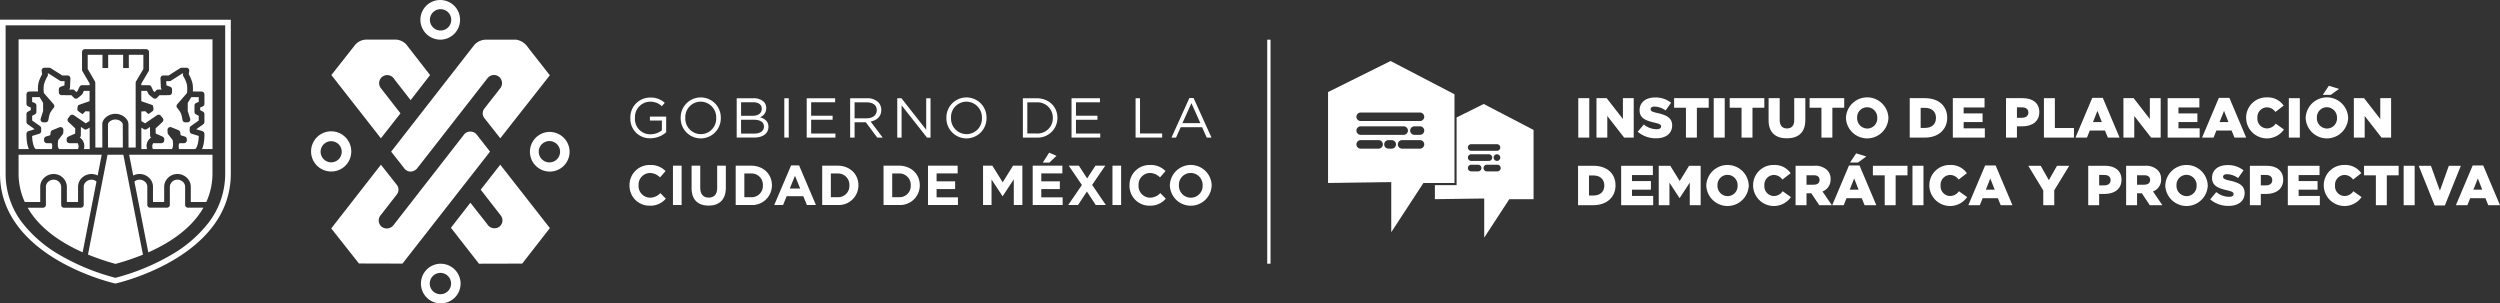 <svg id="Group_12611" data-name="Group 12611" xmlns="http://www.w3.org/2000/svg" width="738.336" height="89.6" viewBox="0 0 738.336 89.6">
  <rect x="0" y="0" width="738.336" height="89.6" fill="#333333" stroke="none"/>
  <g id="Group_11091" data-name="Group 11091" transform="translate(0 0)">
    <path id="Path_31818" data-name="Path 31818" d="M243.775,111.232a2.3,2.3,0,0,0,2.034,1.062,2.676,2.676,0,0,0,2.04-1.192l20.637-26.439a2.407,2.407,0,0,1,3.385-.341,2.458,2.458,0,0,1,.414,3.263l-4.615,5.9v.03a2.265,2.265,0,0,0-.1,3.052v.011l4.643,5.884,14.627-18.6L281,76.412l-1.078-1.4a5.117,5.117,0,0,0-3.069-1.679h-8.758a4.787,4.787,0,0,0-3.588,1.606l-24.529,31.477Z" transform="translate(-124.46 -61.626)" fill="#fff"/>
    <path id="Path_31819" data-name="Path 31819" d="M232.469,95.087,226.6,87.563a2.393,2.393,0,1,1,4.01-2.607l4.854,6.235,5.747-7.4-6.625-8.524a4.431,4.431,0,0,0-3.992-1.946h-7.914a4.423,4.423,0,0,0-3.622,1.574l-7,8.88,14.626,18.683Z" transform="translate(-114.194 -61.617)" fill="#fff"/>
    <path id="Path_31820" data-name="Path 31820" d="M255.055,117.312a2.428,2.428,0,0,0-1.977-1.026,2.259,2.259,0,0,0-1.9.922L230.33,143.981a2.5,2.5,0,0,1-3.505.363,2.407,2.407,0,0,1-.293-3.287l4.675-6.005v-.031a2.266,2.266,0,0,0,.1-3.05v-.011l-4.643-5.886-14.675,18.814,8.182,10.355,12.857.034,25.859-33.071Z" transform="translate(-114.165 -77.427)" fill="#fff"/>
    <path id="Path_31821" data-name="Path 31821" d="M276.7,139.137l5.917,7.611a2.36,2.36,0,0,1-.356,3.288,2.5,2.5,0,0,1-3.661-.755l-4.952-6.288-5.747,7.4L276.188,161l12.759-.032,8.181-10.488L282.47,131.758Z" transform="translate(-134.731 -83.118)" fill="#fff"/>
    <path id="Path_31822" data-name="Path 31822" d="M310.511,116.446a5.856,5.856,0,1,0,5.933,5.856,5.9,5.9,0,0,0-5.933-5.856m0,9a3.149,3.149,0,1,1,3.12-3.149,3.139,3.139,0,0,1-3.12,3.149" transform="translate(-148.222 -77.486)" fill="#fff"/>
    <path id="Path_31823" data-name="Path 31823" d="M259.578,66.529a5.856,5.856,0,1,0-5.932-5.856,5.9,5.9,0,0,0,5.932,5.856m0-9a3.149,3.149,0,1,1-3.121,3.148,3.138,3.138,0,0,1,3.121-3.148" transform="translate(-129.488 -54.817)" fill="#fff"/>
    <path id="Path_31824" data-name="Path 31824" d="M214.444,122.266a5.934,5.934,0,1,0-5.934,5.856,5.9,5.9,0,0,0,5.934-5.856m-9.055,0a3.12,3.12,0,1,1,3.12,3.149,3.14,3.14,0,0,1-3.12-3.149" transform="translate(-110.704 -77.472)" fill="#fff"/>
    <path id="Path_31825" data-name="Path 31825" d="M259.591,178.022a5.857,5.857,0,1,0,5.933,5.857,5.9,5.9,0,0,0-5.933-5.857m0,9.005a3.149,3.149,0,1,1,3.12-3.148,3.139,3.139,0,0,1-3.12,3.148" transform="translate(-129.493 -100.135)" fill="#fff"/>
    <g id="Group_11090" data-name="Group 11090" transform="translate(0 5.821)">
      <path id="Path_31826" data-name="Path 31826" d="M123.755,65.681v43.8a23.683,23.683,0,0,1-4.961,14.562,37.991,37.991,0,0,1-11.184,9.557,65.231,65.231,0,0,1-16.28,6.649,65.1,65.1,0,0,1-16.209-6.609,38.054,38.054,0,0,1-11.227-9.562,23.707,23.707,0,0,1-4.987-14.6v-43.8h64.848m1.659-1.656H57.249v45.453c0,24.95,34.065,32.47,34.065,32.47h.033s34.067-7.52,34.067-32.47Z" transform="translate(-57.249 -64.025)" fill="#fff"/>
      <path id="Path_31827" data-name="Path 31827" d="M114.658,84.609V80.434h-4.294v3.9h-1.677v-3.9h-4.423v3.9h-1.677v-3.9H98.223v4.177l2.13,3.661a.844.844,0,0,1,.113.422l.018,19.116h2.065l-.02-6.867c0-1.62,1.842-3.091,3.864-3.091s3.865,1.471,3.865,3.089l.022,6.869H112.4l-.008-7.249c0-.034-.006-.066-.006-.1v-3.6c0-.017,0-.035,0-.054l0-2.615V93.04l0-4.344a.838.838,0,0,1,.117-.427Z" transform="translate(-72.32 -70.061)" fill="#fff"/>
      <path id="Path_31828" data-name="Path 31828" d="M97.433,120.641l-.006-6.334-.763.457a.835.835,0,0,1-.9-.027l-.92-.629a.488.488,0,0,1,0,.08l-.032,2.441a.838.838,0,0,1-.322.649.824.824,0,0,1,.266.144,3.047,3.047,0,0,1,.96,3.219Z" transform="translate(-70.947 -82.447)" fill="#fff"/>
      <path id="Path_31829" data-name="Path 31829" d="M109.871,110.638c-1.286,0-2.189.917-2.189,1.413l.022,6.869h4.376l-.02-6.867c0-.5-.9-1.414-2.189-1.414" transform="translate(-75.799 -81.17)" fill="#fff"/>
      <path id="Path_31830" data-name="Path 31830" d="M68.959,105.592a7.629,7.629,0,0,1-.537-1.926,14.961,14.961,0,0,1-.166-2.592.841.841,0,0,1,.591-.77l1.832-.566L68.61,98.274a.838.838,0,0,1-.354-.683V95.268a.835.835,0,0,1,.451-.743l.807-.422v-.79l-.735-.3a.836.836,0,0,1-.525-.776l0-2.792a.837.837,0,0,1,.831-.84l2.587-.023a9.229,9.229,0,0,1,.106-2.4A10.68,10.68,0,0,1,72.881,83.5l-.137-.97a.835.835,0,0,1,.829-.956h1.4a.853.853,0,0,1,.449.131l3.409,2.161h1.566a.839.839,0,0,1,.839.874l-.12,2.688a.826.826,0,0,1-.271.581l1.042,0a.84.84,0,0,1,.6.257l.477.494.36-.275.606-1.276a.839.839,0,0,1,.759-.479h2.225v-.474L84.78,82.6a.838.838,0,0,1-.114-.422V76.935a.839.839,0,0,1,.838-.84h18.112a.84.84,0,0,1,.839.84v5.241a.84.84,0,0,1-.117.425l-2.162,3.659v.47h2.208a.838.838,0,0,1,.757.479l.606,1.276.36.275.475-.494a.843.843,0,0,1,.6-.257l1.042,0a.838.838,0,0,1-.273-.581l-.118-2.688a.839.839,0,0,1,.838-.874h1.568l3.41-2.161a.844.844,0,0,1,.448-.131h1.4a.835.835,0,0,1,.828.956l-.137.97a10.66,10.66,0,0,1,1.1,2.692,9.232,9.232,0,0,1,.107,2.4l2.588.023a.839.839,0,0,1,.832.84l0,2.792a.834.834,0,0,1-.525.776l-.735.3v.79l.807.422a.837.837,0,0,1,.452.743v2.323a.841.841,0,0,1-.354.683l-2.07,1.464,1.832.566a.84.84,0,0,1,.59.77,14.677,14.677,0,0,1-.166,2.592,7.577,7.577,0,0,1-.537,1.926h3.051a.355.355,0,0,1,.037,0V73.2H65.923v32.4Z" transform="translate(-60.439 -67.398)" fill="#fff"/>
      <path id="Path_31831" data-name="Path 31831" d="M125.918,117.422a.886.886,0,0,1,.266-.145.831.831,0,0,1-.322-.647l-.032-2.441c0-.027,0-.054,0-.08l-.92.629a.84.84,0,0,1-.905.027l-.721-.434.006,6.31h1.665a3.05,3.05,0,0,1,.96-3.218" transform="translate(-81.539 -82.447)" fill="#fff"/>
      <path id="Path_31832" data-name="Path 31832" d="M135.86,147.032a.839.839,0,0,1-.84-.839v-5.478a1.976,1.976,0,0,0-.625-1.287,2.316,2.316,0,0,0-1.722-.671,2.2,2.2,0,0,0-2.165,2v5.437a.836.836,0,0,1-.838.839h-4.983a.837.837,0,0,1-.837-.839v-5.478a1.98,1.98,0,0,0-.626-1.287,2.322,2.322,0,0,0-1.721-.671,2.159,2.159,0,0,0-1.457.578l4.1,20.891c5.765-2.555,12.592-6.723,16.277-13.194Z" transform="translate(-80.347 -91.513)" fill="#fff"/>
      <path id="Path_31833" data-name="Path 31833" d="M114.552,156.457l-5.758-29.363h-4.674L98.37,156.468a.993.993,0,0,1-.033.118,77.377,77.377,0,0,0,8.146,2.759,77.773,77.773,0,0,0,8.111-2.742,1.1,1.1,0,0,1-.042-.147" transform="translate(-72.362 -87.223)" fill="#fff"/>
      <path id="Path_31834" data-name="Path 31834" d="M90.5,139.31a2.162,2.162,0,0,0-1.424-.548h-.044a2.339,2.339,0,0,0-1.677.671,1.98,1.98,0,0,0-.625,1.288V146.2a.84.84,0,0,1-.838.839H80.911a.841.841,0,0,1-.84-.839v-5.437a2.2,2.2,0,0,0-2.163-2h-.046a2.337,2.337,0,0,0-1.676.671,1.975,1.975,0,0,0-.626,1.288V146.2a.839.839,0,0,1-.839.839H70.177c3.679,6.448,10.481,10.613,16.234,13.171Z" transform="translate(-62.004 -91.515)" fill="#fff"/>
      <path id="Path_31835" data-name="Path 31835" d="M142.159,127.093H117.582l1.207,6.158a3.88,3.88,0,0,1,1.78-.463,4.051,4.051,0,0,1,2.925,1.155,3.607,3.607,0,0,1,1.127,2.481v4.64h3.306v-4.641a.62.62,0,0,1,0-.077,3.9,3.9,0,0,1,3.809-3.559,4.033,4.033,0,0,1,2.926,1.155,3.614,3.614,0,0,1,1.126,2.481v4.64h4.579a20.331,20.331,0,0,0,1.825-8.529V127.09l-.037,0" transform="translate(-79.441 -87.222)" fill="#fff"/>
      <path id="Path_31836" data-name="Path 31836" d="M72.319,141.067v-4.639a3.618,3.618,0,0,1,1.126-2.483,4.067,4.067,0,0,1,2.926-1.152,3.9,3.9,0,0,1,3.81,3.556c0,.027,0,.052,0,.079v4.639h3.305v-4.639a3.608,3.608,0,0,1,1.127-2.483,4.063,4.063,0,0,1,2.925-1.152,3.868,3.868,0,0,1,1.744.443l1.2-6.143H65.923v5.444a20.288,20.288,0,0,0,1.831,8.531Z" transform="translate(-60.439 -87.223)" fill="#fff"/>
      <path id="Path_31837" data-name="Path 31837" d="M76.62,109.715h1.36a1.494,1.494,0,0,1,.192.564c0,.113.011.226.02.34a3.632,3.632,0,0,1-.114.823H73.317c-.686-.468-1.029-2.332-1.06-3.866l2.084-.644a.84.84,0,0,0,.592-.8v-.8a.842.842,0,0,0-.355-.685l-2.315-1.637v-1.381l.807-.42a.837.837,0,0,0,.452-.743V98.6A.836.836,0,0,0,73,97.822l-.736-.3v-1.4l2.2-.02L75.5,97.819l.007,2.387-.718,2.262a.838.838,0,0,0,.8,1.092h.635a.836.836,0,0,0,.826-.7,13.33,13.33,0,0,1,.448-1.924A8.778,8.778,0,0,1,78.619,99.3a.84.84,0,0,0-.01-1.09l-2.883-3.309a8.964,8.964,0,0,1,.022-2.515A9.453,9.453,0,0,1,76.8,89.954a.843.843,0,0,0,.114-.554l-.042-.3h.185l3.411,2.161a.841.841,0,0,0,.447.13h.936l-.055,1.25-1.1.4a.84.84,0,0,0-.553.794l.006.862a.839.839,0,0,0,.836.833l2.87.008.75.777a.836.836,0,0,0,1.113.082s1.307-1.036,1.362-1.158l.465-.98h1.675V97.31s-3.058,1.049-3.313,1.175c-.2.1-.31,1.046-.276,1.273s.023.32.353.565a9.22,9.22,0,0,0,1.164.8l.891-.85,1.178.079,0,2.827-1.125.673-3.517-2.407a.839.839,0,0,0-1.134.178l-.551.7a.839.839,0,0,0,.088,1.128l2.012,1.885-.02,1.532-2.017.9a.842.842,0,0,0-.5.768v.343a.836.836,0,0,0,.836.838h2.429a1.791,1.791,0,0,1,.078,1.727H80.2a1.629,1.629,0,0,1-.328-.944c0-.107-.009-.216-.02-.326a6.159,6.159,0,0,1,.125-1.4l1.3-1.666a.855.855,0,0,0,.176-.477l.038-.8a.839.839,0,0,0-1.154-.817l-2.1.858a.841.841,0,0,0-.513.653l-.124.839-1.219.37a.838.838,0,0,0-.6.8v.339a.838.838,0,0,0,.839.838" transform="translate(-62.769 -73.248)" fill="#fff"/>
      <path id="Path_31838" data-name="Path 31838" d="M135.871,109.715h-1.36a1.483,1.483,0,0,0-.192.564c0,.113-.01.226-.02.34a3.6,3.6,0,0,0,.113.823h4.762c.688-.468,1.029-2.332,1.06-3.866l-2.083-.644a.839.839,0,0,1-.592-.8v-.8a.84.84,0,0,1,.355-.685l2.315-1.637v-1.381l-.807-.42a.836.836,0,0,1-.452-.743V98.6a.837.837,0,0,1,.523-.776l.737-.3v-1.4l-2.2-.02-1.044,1.712-.007,2.387.717,2.262a.838.838,0,0,1-.8,1.092h-.634a.836.836,0,0,1-.827-.7,13.246,13.246,0,0,0-.448-1.924,8.782,8.782,0,0,0-1.12-1.628.841.841,0,0,1,.011-1.09l2.883-3.309a9.006,9.006,0,0,0-.021-2.515,9.564,9.564,0,0,0-1.051-2.436.828.828,0,0,1-.116-.554l.044-.3h-.187l-3.409,2.161a.853.853,0,0,1-.449.13h-.936l.056,1.25,1.1.4a.842.842,0,0,1,.553.794l-.006.862a.839.839,0,0,1-.836.833l-2.871.008-.749.777a.836.836,0,0,1-1.113.082s-1.307-1.036-1.364-1.158l-.465-.98h-1.673V97.31s3.06,1.049,3.312,1.175c.2.1.311,1.046.276,1.273s-.022.32-.352.565a9.223,9.223,0,0,1-1.164.8l-.89-.85-1.178.079v2.827l1.125.673,3.517-2.407a.838.838,0,0,1,1.133.178l.552.7a.838.838,0,0,1-.089,1.128l-2.011,1.885.02,1.532,2.019.9a.844.844,0,0,1,.5.768v.343a.837.837,0,0,1-.838.838h-2.428a1.792,1.792,0,0,0-.078,1.727h5.6a1.638,1.638,0,0,0,.328-.944c0-.107.008-.216.02-.326a6.153,6.153,0,0,0-.126-1.4l-1.3-1.666a.848.848,0,0,1-.178-.477l-.037-.8a.838.838,0,0,1,1.154-.817l2.1.858a.839.839,0,0,1,.512.653l.125.839,1.22.37a.838.838,0,0,1,.6.8v.339a.839.839,0,0,1-.839.838" transform="translate(-81.535 -73.248)" fill="#fff"/>
    </g>
    <path id="Path_31839" data-name="Path 31839" d="M351.734,106.44v-.033a5.83,5.83,0,0,1,5.824-6.009,6.12,6.12,0,0,1,4.33,1.546l-.846,1a4.94,4.94,0,0,0-3.533-1.329,4.537,4.537,0,0,0-4.414,4.763v.033a4.488,4.488,0,0,0,4.595,4.829,5.468,5.468,0,0,0,3.352-1.162v-2.888H357.51v-1.178h4.8v4.629a7.044,7.044,0,0,1-4.664,1.775,5.7,5.7,0,0,1-5.906-5.973" transform="translate(-165.567 -71.583)" fill="#fff"/>
    <path id="Path_31840" data-name="Path 31840" d="M375.244,106.44v-.033a5.925,5.925,0,1,1,11.848-.033v.033a5.925,5.925,0,1,1-11.848.033m10.489,0v-.033a4.618,4.618,0,0,0-4.58-4.8,4.564,4.564,0,0,0-4.548,4.763v.033a4.618,4.618,0,0,0,4.581,4.8,4.564,4.564,0,0,0,4.547-4.763" transform="translate(-174.215 -71.583)" fill="#fff"/>
    <path id="Path_31841" data-name="Path 31841" d="M401.412,100.715h4.944a4.27,4.27,0,0,1,3.037,1.03,2.574,2.574,0,0,1,.747,1.856v.035a2.805,2.805,0,0,1-1.841,2.689c1.378.415,2.488,1.21,2.488,2.8v.034c0,1.991-1.675,3.168-4.214,3.168h-5.16Zm7.4,3.069c0-1.142-.912-1.89-2.572-1.89h-3.534v4h3.435c1.577,0,2.672-.713,2.672-2.074Zm-2.439,3.271h-3.667v4.1h3.9c1.759,0,2.854-.781,2.854-2.074v-.034c0-1.26-1.063-1.991-3.087-1.991" transform="translate(-183.84 -71.699)" fill="#fff"/>
    <rect id="Rectangle_2063" data-name="Rectangle 2063" width="1.311" height="11.614" transform="translate(231.633 29.017)" fill="#fff"/>
    <path id="Path_31842" data-name="Path 31842" d="M434.122,100.717h8.395v1.194h-7.085v3.966h6.34v1.193h-6.34v4.066H442.6v1.194h-8.479Z" transform="translate(-195.872 -71.7)" fill="#fff"/>
    <path id="Path_31843" data-name="Path 31843" d="M454.413,100.715h4.993a4.579,4.579,0,0,1,3.3,1.162,3.206,3.206,0,0,1,.9,2.291v.033c0,1.924-1.328,3.053-3.154,3.384l3.569,4.744h-1.61l-3.369-4.514h-3.318v4.514h-1.309Zm4.877,5.925c1.742,0,2.986-.9,2.986-2.39v-.035c0-1.424-1.094-2.287-2.97-2.287h-3.584v4.712Z" transform="translate(-203.335 -71.699)" fill="#fff"/>
    <path id="Path_31844" data-name="Path 31844" d="M476.425,100.717h1.227l7.317,9.307v-9.307h1.277v11.614H485.2l-7.5-9.523v9.523h-1.276Z" transform="translate(-211.432 -71.7)" fill="#fff"/>
    <path id="Path_31845" data-name="Path 31845" d="M499.382,106.44v-.033a5.925,5.925,0,1,1,11.848-.033v.033a5.925,5.925,0,1,1-11.848.033m10.489,0v-.033a4.619,4.619,0,0,0-4.581-4.8,4.564,4.564,0,0,0-4.547,4.763v.033a4.618,4.618,0,0,0,4.581,4.8,4.564,4.564,0,0,0,4.547-4.763" transform="translate(-219.876 -71.583)" fill="#fff"/>
    <path id="Path_31846" data-name="Path 31846" d="M535.106,100.717h4.033c3.651,0,6.172,2.5,6.172,5.774v.034a5.813,5.813,0,0,1-6.172,5.807h-4.033Zm1.312,1.211v9.192h2.721a4.5,4.5,0,0,0,4.812-4.562v-.033a4.521,4.521,0,0,0-4.812-4.6Z" transform="translate(-233.016 -71.7)" fill="#fff"/>
    <path id="Path_31847" data-name="Path 31847" d="M557.837,100.717h8.395v1.194h-7.085v3.966h6.339v1.193h-6.339v4.066h7.169v1.194h-8.479Z" transform="translate(-241.377 -71.7)" fill="#fff"/>
    <path id="Path_31848" data-name="Path 31848" d="M587.76,100.717h1.309v10.4h6.54v1.211H587.76Z" transform="translate(-252.383 -71.7)" fill="#fff"/>
    <path id="Path_31849" data-name="Path 31849" d="M609.824,100.586h1.227l5.293,11.7h-1.41l-1.36-3.069h-6.321l-1.379,3.069h-1.343Zm3.236,7.434-2.64-5.907-2.655,5.907Z" transform="translate(-258.552 -71.652)" fill="#fff"/>
    <path id="Path_31850" data-name="Path 31850" d="M351.342,137.939v-.033A5.9,5.9,0,0,1,357.4,131.9a5.986,5.986,0,0,1,4.58,1.793l-1.626,1.874a4.291,4.291,0,0,0-2.969-1.31,3.44,3.44,0,0,0-3.369,3.617v.034a3.45,3.45,0,0,0,3.369,3.65,4.185,4.185,0,0,0,3.051-1.36l1.626,1.644a5.935,5.935,0,0,1-4.762,2.074,5.862,5.862,0,0,1-5.956-5.974" transform="translate(-165.423 -83.17)" fill="#fff"/>
    <rect id="Rectangle_2064" data-name="Rectangle 2064" width="2.556" height="11.616" transform="translate(198.745 48.929)" fill="#fff"/>
    <path id="Path_31851" data-name="Path 31851" d="M380.337,138.851v-6.638h2.556v6.573c0,1.891.945,2.868,2.5,2.868s2.5-.944,2.5-2.786v-6.656h2.556v6.557c0,3.518-1.973,5.242-5.093,5.242s-5.028-1.741-5.028-5.16" transform="translate(-176.088 -83.285)" fill="#fff"/>
    <path id="Path_31852" data-name="Path 31852" d="M400.944,132.215h4.529c3.65,0,6.173,2.506,6.173,5.774v.033a5.816,5.816,0,0,1-6.173,5.808h-4.529Zm4.529,9.309a3.31,3.31,0,0,0,3.5-3.469v-.033a3.335,3.335,0,0,0-3.5-3.5H403.5v7Z" transform="translate(-183.668 -83.286)" fill="#fff"/>
    <path id="Path_31853" data-name="Path 31853" d="M423.931,132.084h2.357l4.977,11.7h-2.671l-1.061-2.607H422.62l-1.061,2.607h-2.607Zm2.689,6.837-1.542-3.768-1.545,3.768Z" transform="translate(-190.292 -83.238)" fill="#fff"/>
    <path id="Path_31854" data-name="Path 31854" d="M441.354,132.215h4.53c3.65,0,6.173,2.506,6.173,5.774v.033a5.816,5.816,0,0,1-6.173,5.808h-4.53Zm4.53,9.309a3.31,3.31,0,0,0,3.5-3.469v-.033a3.336,3.336,0,0,0-3.5-3.5h-1.974v7Z" transform="translate(-198.532 -83.286)" fill="#fff"/>
    <path id="Path_31855" data-name="Path 31855" d="M470.016,132.215h4.53c3.651,0,6.172,2.506,6.172,5.774v.033a5.815,5.815,0,0,1-6.172,5.808h-4.53Zm4.53,9.309a3.31,3.31,0,0,0,3.5-3.469v-.033a3.336,3.336,0,0,0-3.5-3.5h-1.974v7Z" transform="translate(-209.074 -83.286)" fill="#fff"/>
    <path id="Path_31856" data-name="Path 31856" d="M490.781,132.215h8.76v2.273h-6.222v2.358h5.475v2.272h-5.475v2.439h6.305v2.274h-8.844Z" transform="translate(-216.712 -83.286)" fill="#fff"/>
    <path id="Path_31857" data-name="Path 31857" d="M516.5,132.215h2.753l3.053,4.91,3.053-4.91h2.754v11.616H525.58v-7.584l-3.271,4.962h-.065l-3.236-4.911v7.534H516.5Z" transform="translate(-226.173 -83.286)" fill="#fff"/>
    <path id="Path_31858" data-name="Path 31858" d="M539.693,129.975h8.762v2.273h-6.222v2.357h5.474v2.271h-5.474v2.44h6.305v2.275h-8.845Zm4.862-3.849,2.174.946-2.123,1.991h-1.924Z" transform="translate(-234.703 -81.046)" fill="#fff"/>
    <path id="Path_31859" data-name="Path 31859" d="M560.33,137.925l-3.881-5.709h2.984l2.438,3.766,2.458-3.766h2.9l-3.882,5.675,4.049,5.94h-2.986l-2.607-3.982-2.62,3.982h-2.905Z" transform="translate(-240.805 -83.286)" fill="#fff"/>
    <rect id="Rectangle_2065" data-name="Rectangle 2065" width="2.556" height="11.616" transform="translate(328.552 48.929)" fill="#fff"/>
    <path id="Path_31860" data-name="Path 31860" d="M584.917,137.939v-.033a5.9,5.9,0,0,1,6.057-6.008,5.983,5.983,0,0,1,4.579,1.793l-1.627,1.874a4.289,4.289,0,0,0-2.969-1.31,3.44,3.44,0,0,0-3.367,3.617v.034a3.448,3.448,0,0,0,3.367,3.65,4.186,4.186,0,0,0,3.052-1.36l1.627,1.644a5.938,5.938,0,0,1-4.761,2.074,5.863,5.863,0,0,1-5.958-5.974" transform="translate(-251.338 -83.17)" fill="#fff"/>
    <path id="Path_31861" data-name="Path 31861" d="M603.779,137.939v-.033a6.175,6.175,0,0,1,12.345-.034v.034a6.175,6.175,0,0,1-12.345.033m9.674,0v-.033a3.529,3.529,0,0,0-3.517-3.65,3.473,3.473,0,0,0-3.484,3.617v.034a3.528,3.528,0,0,0,3.516,3.65,3.473,3.473,0,0,0,3.486-3.617" transform="translate(-258.276 -83.17)" fill="#fff"/>
  </g>
  <g id="Group_11092" data-name="Group 11092" transform="translate(374.256 11.72)">
    <g id="Group_11084" data-name="Group 11084" transform="translate(91.798 13.61)">
      <path id="Path_31774" data-name="Path 31774" d="M797.071,100.663h3.245V112.31h-3.245Z" transform="translate(-797.004 -97.002)" fill="#fff"/>
      <path id="Path_31775" data-name="Path 31775" d="M805.572,100.663h3.011l4.793,6.156v-6.156h3.194V112.31h-2.828l-4.975-6.389v6.389h-3.195Z" transform="translate(-800.131 -97.002)" fill="#fff"/>
      <path id="Path_31776" data-name="Path 31776" d="M824.838,110.464l1.8-2.146a6,6,0,0,0,3.777,1.4c.865,0,1.331-.3,1.331-.8v-.033c0-.483-.382-.749-1.964-1.115-2.479-.566-4.392-1.264-4.392-3.661v-.033c0-2.163,1.714-3.727,4.509-3.727a7.335,7.335,0,0,1,4.792,1.547l-1.614,2.28a5.842,5.842,0,0,0-3.261-1.147c-.782,0-1.164.333-1.164.749v.033c0,.533.4.766,2.013,1.132,2.679.583,4.344,1.448,4.344,3.627v.034c0,2.379-1.881,3.794-4.71,3.794A8.135,8.135,0,0,1,824.838,110.464Z" transform="translate(-807.217 -96.886)" fill="#fff"/>
      <path id="Path_31777" data-name="Path 31777" d="M845.336,103.491h-3.495v-2.828h10.217v2.828h-3.495v8.819h-3.228Z" transform="translate(-813.471 -97.002)" fill="#fff"/>
      <path id="Path_31778" data-name="Path 31778" d="M860.344,100.663h3.245V112.31h-3.245Z" transform="translate(-820.277 -97.002)" fill="#fff"/>
      <path id="Path_31779" data-name="Path 31779" d="M871.314,103.491h-3.495v-2.828h10.218v2.828h-3.495v8.819h-3.228Z" transform="translate(-823.027 -97.002)" fill="#fff"/>
      <path id="Path_31780" data-name="Path 31780" d="M885.98,107.2v-6.539h3.279v6.472c0,1.681.848,2.479,2.146,2.479s2.146-.766,2.146-2.4v-6.556h3.278v6.456c0,3.761-2.147,5.408-5.458,5.408S885.98,110.846,885.98,107.2Z" transform="translate(-829.707 -97.002)" fill="#fff"/>
      <path id="Path_31781" data-name="Path 31781" d="M908.636,103.491h-3.495v-2.828h10.217v2.828h-3.494v8.819h-3.228Z" transform="translate(-836.755 -97.002)" fill="#fff"/>
      <path id="Path_31782" data-name="Path 31782" d="M922.117,106.384v-.033a6.278,6.278,0,0,1,12.547-.034v.034a6.278,6.278,0,0,1-12.547.033Zm9.252,0v-.033a3.027,3.027,0,0,0-3-3.145,2.968,2.968,0,0,0-2.945,3.112v.034a3.024,3.024,0,0,0,2.978,3.145A2.972,2.972,0,0,0,931.369,106.384Z" transform="translate(-842.999 -96.866)" fill="#fff"/>
      <path id="Path_31783" data-name="Path 31783" d="M951.912,100.663h4.493c4.16,0,6.573,2.4,6.573,5.757v.033c0,3.361-2.447,5.857-6.64,5.857h-4.426Zm4.543,8.785c1.93,0,3.211-1.065,3.211-2.945v-.033c0-1.864-1.281-2.945-3.211-2.945H955.14v5.924Z" transform="translate(-853.958 -97.002)" fill="#fff"/>
      <path id="Path_31784" data-name="Path 31784" d="M972.046,100.663h9.368v2.745h-6.173v1.764h5.591v2.546h-5.591v1.847H981.5v2.746h-9.452Z" transform="translate(-861.364 -97.002)" fill="#fff"/>
      <path id="Path_31785" data-name="Path 31785" d="M996.893,100.663h4.992c2.945,0,4.842,1.514,4.842,4.093v.033c0,2.746-2.113,4.193-5.009,4.193h-1.6v3.328h-3.228Zm4.759,5.79c1.148,0,1.847-.6,1.847-1.514v-.033c0-1-.7-1.531-1.863-1.531h-1.514v3.078Z" transform="translate(-870.503 -97.002)" fill="#fff"/>
      <path id="Path_31786" data-name="Path 31786" d="M1014.606,100.663h3.229v8.819h5.64v2.828h-8.869Z" transform="translate(-877.018 -97.002)" fill="#fff"/>
      <path id="Path_31787" data-name="Path 31787" d="M1034.3,100.531h3.112l4.959,11.731h-3.461l-.849-2.08h-4.492l-.832,2.08h-3.395Zm2.829,7.139-1.3-3.311-1.314,3.311Z" transform="translate(-882.44 -96.953)" fill="#fff"/>
      <path id="Path_31788" data-name="Path 31788" d="M1051.744,100.663h3.012l4.792,6.156v-6.156h3.2V112.31h-2.828l-4.976-6.389v6.389h-3.194Z" transform="translate(-890.679 -97.002)" fill="#fff"/>
      <path id="Path_31789" data-name="Path 31789" d="M1072.405,100.663h9.368v2.745H1075.6v1.764h5.59v2.546h-5.59v1.847h6.257v2.746h-9.452Z" transform="translate(-898.278 -97.002)" fill="#fff"/>
      <path id="Path_31790" data-name="Path 31790" d="M1093.446,100.531h3.112l4.958,11.731h-3.461l-.849-2.08h-4.493l-.832,2.08h-3.395Zm2.828,7.139-1.3-3.311-1.315,3.311Z" transform="translate(-904.193 -96.953)" fill="#fff"/>
      <path id="Path_31791" data-name="Path 31791" d="M1109.069,106.384v-.033a5.984,5.984,0,0,1,6.141-6.057,5.7,5.7,0,0,1,4.942,2.429l-2.43,1.88a3.118,3.118,0,0,0-2.546-1.364,2.88,2.88,0,0,0-2.778,3.078v.034a2.881,2.881,0,0,0,2.778,3.112,3.181,3.181,0,0,0,2.629-1.414l2.43,1.73a6.133,6.133,0,0,1-11.166-3.394Z" transform="translate(-911.764 -96.866)" fill="#fff"/>
      <path id="Path_31792" data-name="Path 31792" d="M1129.02,100.663h3.245V112.31h-3.245Z" transform="translate(-919.102 -97.002)" fill="#fff"/>
      <path id="Path_31793" data-name="Path 31793" d="M1136.889,104.39v-.034a6.278,6.278,0,0,1,12.547-.034v.034a6.278,6.278,0,0,1-12.547.034Zm9.252,0v-.034a3.027,3.027,0,0,0-3-3.145,2.968,2.968,0,0,0-2.945,3.112v.034a3.024,3.024,0,0,0,2.978,3.145A2.972,2.972,0,0,0,1146.141,104.39Zm-2.412-9.518,3.012.915-2.463,1.781h-2.346Z" transform="translate(-921.997 -94.872)" fill="#fff"/>
      <path id="Path_31794" data-name="Path 31794" d="M1159.393,100.663h3.012l4.792,6.156v-6.156h3.2V112.31h-2.829l-4.975-6.389v6.389h-3.2Z" transform="translate(-930.274 -97.002)" fill="#fff"/>
      <path id="Path_31795" data-name="Path 31795" d="M796.965,132.247h4.493c4.16,0,6.573,2.4,6.573,5.757v.034c0,3.361-2.446,5.857-6.639,5.857h-4.426Zm4.543,8.786c1.931,0,3.211-1.065,3.211-2.945v-.034c0-1.864-1.281-2.945-3.211-2.945h-1.314v5.924Z" transform="translate(-796.965 -108.619)" fill="#fff"/>
      <path id="Path_31796" data-name="Path 31796" d="M817.1,132.247h9.368v2.746H820.3v1.764h5.592V139.3H820.3v1.847h6.257v2.746H817.1Z" transform="translate(-804.371 -108.619)" fill="#fff"/>
      <path id="Path_31797" data-name="Path 31797" d="M834.656,132.247h3.411l2.778,4.509,2.779-4.509h3.411v11.648h-3.211v-6.689l-2.979,4.559h-.066l-2.962-4.526v6.656h-3.161Z" transform="translate(-810.829 -108.619)" fill="#fff"/>
      <path id="Path_31798" data-name="Path 31798" d="M856.87,137.968v-.033a6.278,6.278,0,0,1,12.547-.033v.033a6.278,6.278,0,0,1-12.547.033Zm9.252,0v-.033a3.027,3.027,0,0,0-3-3.145,2.967,2.967,0,0,0-2.945,3.112v.033a3.023,3.023,0,0,0,2.978,3.144A2.972,2.972,0,0,0,866.122,137.968Z" transform="translate(-818.999 -108.484)" fill="#fff"/>
      <path id="Path_31799" data-name="Path 31799" d="M878.742,137.968v-.033a5.984,5.984,0,0,1,6.14-6.057,5.7,5.7,0,0,1,4.942,2.429l-2.429,1.881a3.118,3.118,0,0,0-2.547-1.365,2.881,2.881,0,0,0-2.778,3.079v.033a2.881,2.881,0,0,0,2.778,3.111,3.181,3.181,0,0,0,2.63-1.414l2.429,1.731a6.132,6.132,0,0,1-11.166-3.395Z" transform="translate(-827.045 -108.484)" fill="#fff"/>
      <path id="Path_31800" data-name="Path 31800" d="M898.588,132.247H904.1a5.091,5.091,0,0,1,3.794,1.264,3.613,3.613,0,0,1,1.032,2.713v.033a3.685,3.685,0,0,1-2.4,3.578l2.779,4.06h-3.728l-2.346-3.528h-1.414v3.528h-3.228Zm5.358,5.591c1.1,0,1.73-.532,1.73-1.381v-.033c0-.915-.665-1.381-1.747-1.381h-2.113v2.8Z" transform="translate(-834.344 -108.619)" fill="#fff"/>
      <path id="Path_31801" data-name="Path 31801" d="M920.655,130.033h3.111l4.959,11.731h-3.461l-.849-2.08h-4.492l-.832,2.08H915.7Zm2.829,7.139-1.3-3.311-1.315,3.311Zm-.716-10.716,3.011.915-2.462,1.78h-2.347Z" transform="translate(-840.637 -106.489)" fill="#fff"/>
      <path id="Path_31802" data-name="Path 31802" d="M938.194,135.076H934.7v-2.829h10.217v2.829h-3.494v8.819h-3.229Z" transform="translate(-847.627 -108.619)" fill="#fff"/>
      <path id="Path_31803" data-name="Path 31803" d="M953.2,132.247h3.245v11.648H953.2Z" transform="translate(-854.433 -108.619)" fill="#fff"/>
      <path id="Path_31804" data-name="Path 31804" d="M961.072,137.968v-.033a5.984,5.984,0,0,1,6.141-6.057,5.7,5.7,0,0,1,4.941,2.429l-2.429,1.881a3.117,3.117,0,0,0-2.546-1.365A2.88,2.88,0,0,0,964.4,137.9v.033a2.88,2.88,0,0,0,2.778,3.111,3.183,3.183,0,0,0,2.629-1.414l2.43,1.731a6.132,6.132,0,0,1-11.166-3.395Z" transform="translate(-857.327 -108.484)" fill="#fff"/>
      <path id="Path_31805" data-name="Path 31805" d="M984.245,132.115h3.112l4.959,11.731h-3.461l-.849-2.08h-4.492l-.833,2.08h-3.394Zm2.829,7.139-1.3-3.311-1.314,3.311Z" transform="translate(-864.027 -108.571)" fill="#fff"/>
      <path id="Path_31806" data-name="Path 31806" d="M1011.717,139.535l-4.427-7.288h3.677l2.4,4.243,2.412-4.243h3.611l-4.427,7.238v4.409h-3.244Z" transform="translate(-874.327 -108.619)" fill="#fff"/>
      <path id="Path_31807" data-name="Path 31807" d="M1035.3,132.247h4.992c2.945,0,4.842,1.514,4.842,4.093v.033c0,2.746-2.113,4.194-5.009,4.194h-1.6v3.328H1035.3Zm4.759,5.791c1.148,0,1.847-.6,1.847-1.514v-.033c0-1-.7-1.531-1.864-1.531h-1.514v3.079Z" transform="translate(-884.629 -108.619)" fill="#fff"/>
      <path id="Path_31808" data-name="Path 31808" d="M1053.008,132.247h5.508a5.094,5.094,0,0,1,3.795,1.264,3.614,3.614,0,0,1,1.031,2.713v.033a3.685,3.685,0,0,1-2.4,3.578l2.779,4.06H1060l-2.346-3.528h-1.415v3.528h-3.228Zm5.358,5.591c1.1,0,1.73-.532,1.73-1.381v-.033c0-.915-.665-1.381-1.748-1.381h-2.113v2.8Z" transform="translate(-891.144 -108.619)" fill="#fff"/>
      <path id="Path_31809" data-name="Path 31809" d="M1071.3,137.968v-.033a6.278,6.278,0,0,1,12.547-.033v.033a6.278,6.278,0,0,1-12.547.033Zm9.252,0v-.033a3.027,3.027,0,0,0-3-3.145,2.968,2.968,0,0,0-2.945,3.112v.033a3.023,3.023,0,0,0,2.978,3.144A2.971,2.971,0,0,0,1080.552,137.968Z" transform="translate(-897.872 -108.484)" fill="#fff"/>
      <path id="Path_31810" data-name="Path 31810" d="M1092.278,142.048l1.8-2.147a6,6,0,0,0,3.777,1.4c.865,0,1.33-.3,1.33-.8v-.033c0-.483-.382-.748-1.963-1.115-2.479-.566-4.393-1.264-4.393-3.66v-.034c0-2.163,1.714-3.727,4.51-3.727a7.327,7.327,0,0,1,4.792,1.548l-1.614,2.28a5.837,5.837,0,0,0-3.261-1.148c-.781,0-1.164.333-1.164.748v.034c0,.532.4.766,2.013,1.132,2.679.582,4.343,1.448,4.343,3.627v.033c0,2.38-1.88,3.794-4.709,3.794A8.139,8.139,0,0,1,1092.278,142.048Z" transform="translate(-905.588 -108.503)" fill="#fff"/>
      <path id="Path_31811" data-name="Path 31811" d="M1110.834,132.247h4.992c2.945,0,4.842,1.514,4.842,4.093v.033c0,2.746-2.113,4.194-5.009,4.194h-1.6v3.328h-3.228Zm4.758,5.791c1.149,0,1.847-.6,1.847-1.514v-.033c0-1-.7-1.531-1.864-1.531h-1.514v3.079Z" transform="translate(-912.413 -108.619)" fill="#fff"/>
      <path id="Path_31812" data-name="Path 31812" d="M1128.547,132.247h9.368v2.746h-6.173v1.764h5.591V139.3h-5.591v1.847H1138v2.746h-9.452Z" transform="translate(-918.929 -108.619)" fill="#fff"/>
      <path id="Path_31813" data-name="Path 31813" d="M1145.339,137.968v-.033a5.984,5.984,0,0,1,6.14-6.057,5.7,5.7,0,0,1,4.942,2.429l-2.43,1.881a3.117,3.117,0,0,0-2.546-1.365,2.881,2.881,0,0,0-2.779,3.079v.033a2.881,2.881,0,0,0,2.779,3.111,3.182,3.182,0,0,0,2.629-1.414l2.43,1.731a6.133,6.133,0,0,1-11.166-3.395Z" transform="translate(-925.105 -108.484)" fill="#fff"/>
      <path id="Path_31814" data-name="Path 31814" d="M1167.653,135.076h-3.494v-2.829h10.216v2.829h-3.494v8.819h-3.229Z" transform="translate(-932.028 -108.619)" fill="#fff"/>
      <path id="Path_31815" data-name="Path 31815" d="M1182.662,132.247h3.245v11.648h-3.245Z" transform="translate(-938.833 -108.619)" fill="#fff"/>
      <path id="Path_31816" data-name="Path 31816" d="M1189.689,132.247h3.611l2.646,7.371,2.645-7.371h3.544l-4.725,11.731h-3Z" transform="translate(-941.418 -108.619)" fill="#fff"/>
      <path id="Path_31817" data-name="Path 31817" d="M1212.019,132.115h3.112l4.958,11.731h-3.461l-.848-2.08h-4.493l-.832,2.08h-3.395Zm2.829,7.139-1.3-3.311-1.315,3.311Z" transform="translate(-947.808 -108.571)" fill="#fff"/>
    </g>
    <rect id="Rectangle_2062" data-name="Rectangle 2062" width="0.976" height="66.16" fill="#fff"/>
    <path id="Path_31862" data-name="Path 31862" d="M744.5,103.379l-8.007,3.975v19.991h-6.408v4.148l14.569-.2v11.552l7.413-11.348h7.156V111.047Zm-3.685,11.873h7.6a.981.981,0,1,1,0,1.963h-7.6a.981.981,0,0,1,0-1.963Zm8.578,3.961a.981.981,0,1,1-.982-.981A.982.982,0,0,1,749.394,119.212Zm-8.578-.981h5.211a.981.981,0,0,1,0,1.963h-5.211a.981.981,0,0,1,0-1.963Zm2.041,5.05h-2.041a.981.981,0,0,1,0-1.963h2.041a.981.981,0,0,1,0,1.963Zm5.678,0h-3.1a.981.981,0,0,1,0-1.963h3.1a.981.981,0,1,1,0,1.963Z" transform="translate(-680.567 -84.391)" fill="#fff"/>
    <path id="Path_31863" data-name="Path 31863" d="M698.639,83.308,680.17,92.477V119.33l18.666-.262v14.8l9.5-14.539h9.17v-26.2Zm-3.544,25.879h-5.289a1.257,1.257,0,1,1,0-2.515h5.289a1.257,1.257,0,1,1,0,2.515Zm-6.546-5.334a1.257,1.257,0,0,1,1.257-1.257h12.7a1.257,1.257,0,1,1,0,2.515h-12.7A1.258,1.258,0,0,1,688.549,103.854Zm11.318,4.965a1.257,1.257,0,0,1-.636.343,1.28,1.28,0,0,1-.253.025h-.967a1.257,1.257,0,0,1,0-2.515h.967a1.275,1.275,0,0,1,.253.025,1.257,1.257,0,0,1,.636,2.121Zm7.709.343a1.279,1.279,0,0,1-.253.025h-5.289a1.257,1.257,0,0,1,0-2.515h5.289a1.275,1.275,0,0,1,.253.025,1.258,1.258,0,0,1,0,2.464Zm0-4.076a1.237,1.237,0,0,1-.253.026h-1.647a1.257,1.257,0,1,1,0-2.515h1.647a1.233,1.233,0,0,1,.253.025,1.258,1.258,0,0,1,0,2.464Zm0-4.076a1.281,1.281,0,0,1-.253.025H689.806a1.257,1.257,0,1,1,0-2.515h17.516a1.233,1.233,0,0,1,.253.026,1.258,1.258,0,0,1,0,2.464Z" transform="translate(-662.207 -77.009)" fill="#fff"/>
  </g>
</svg>
